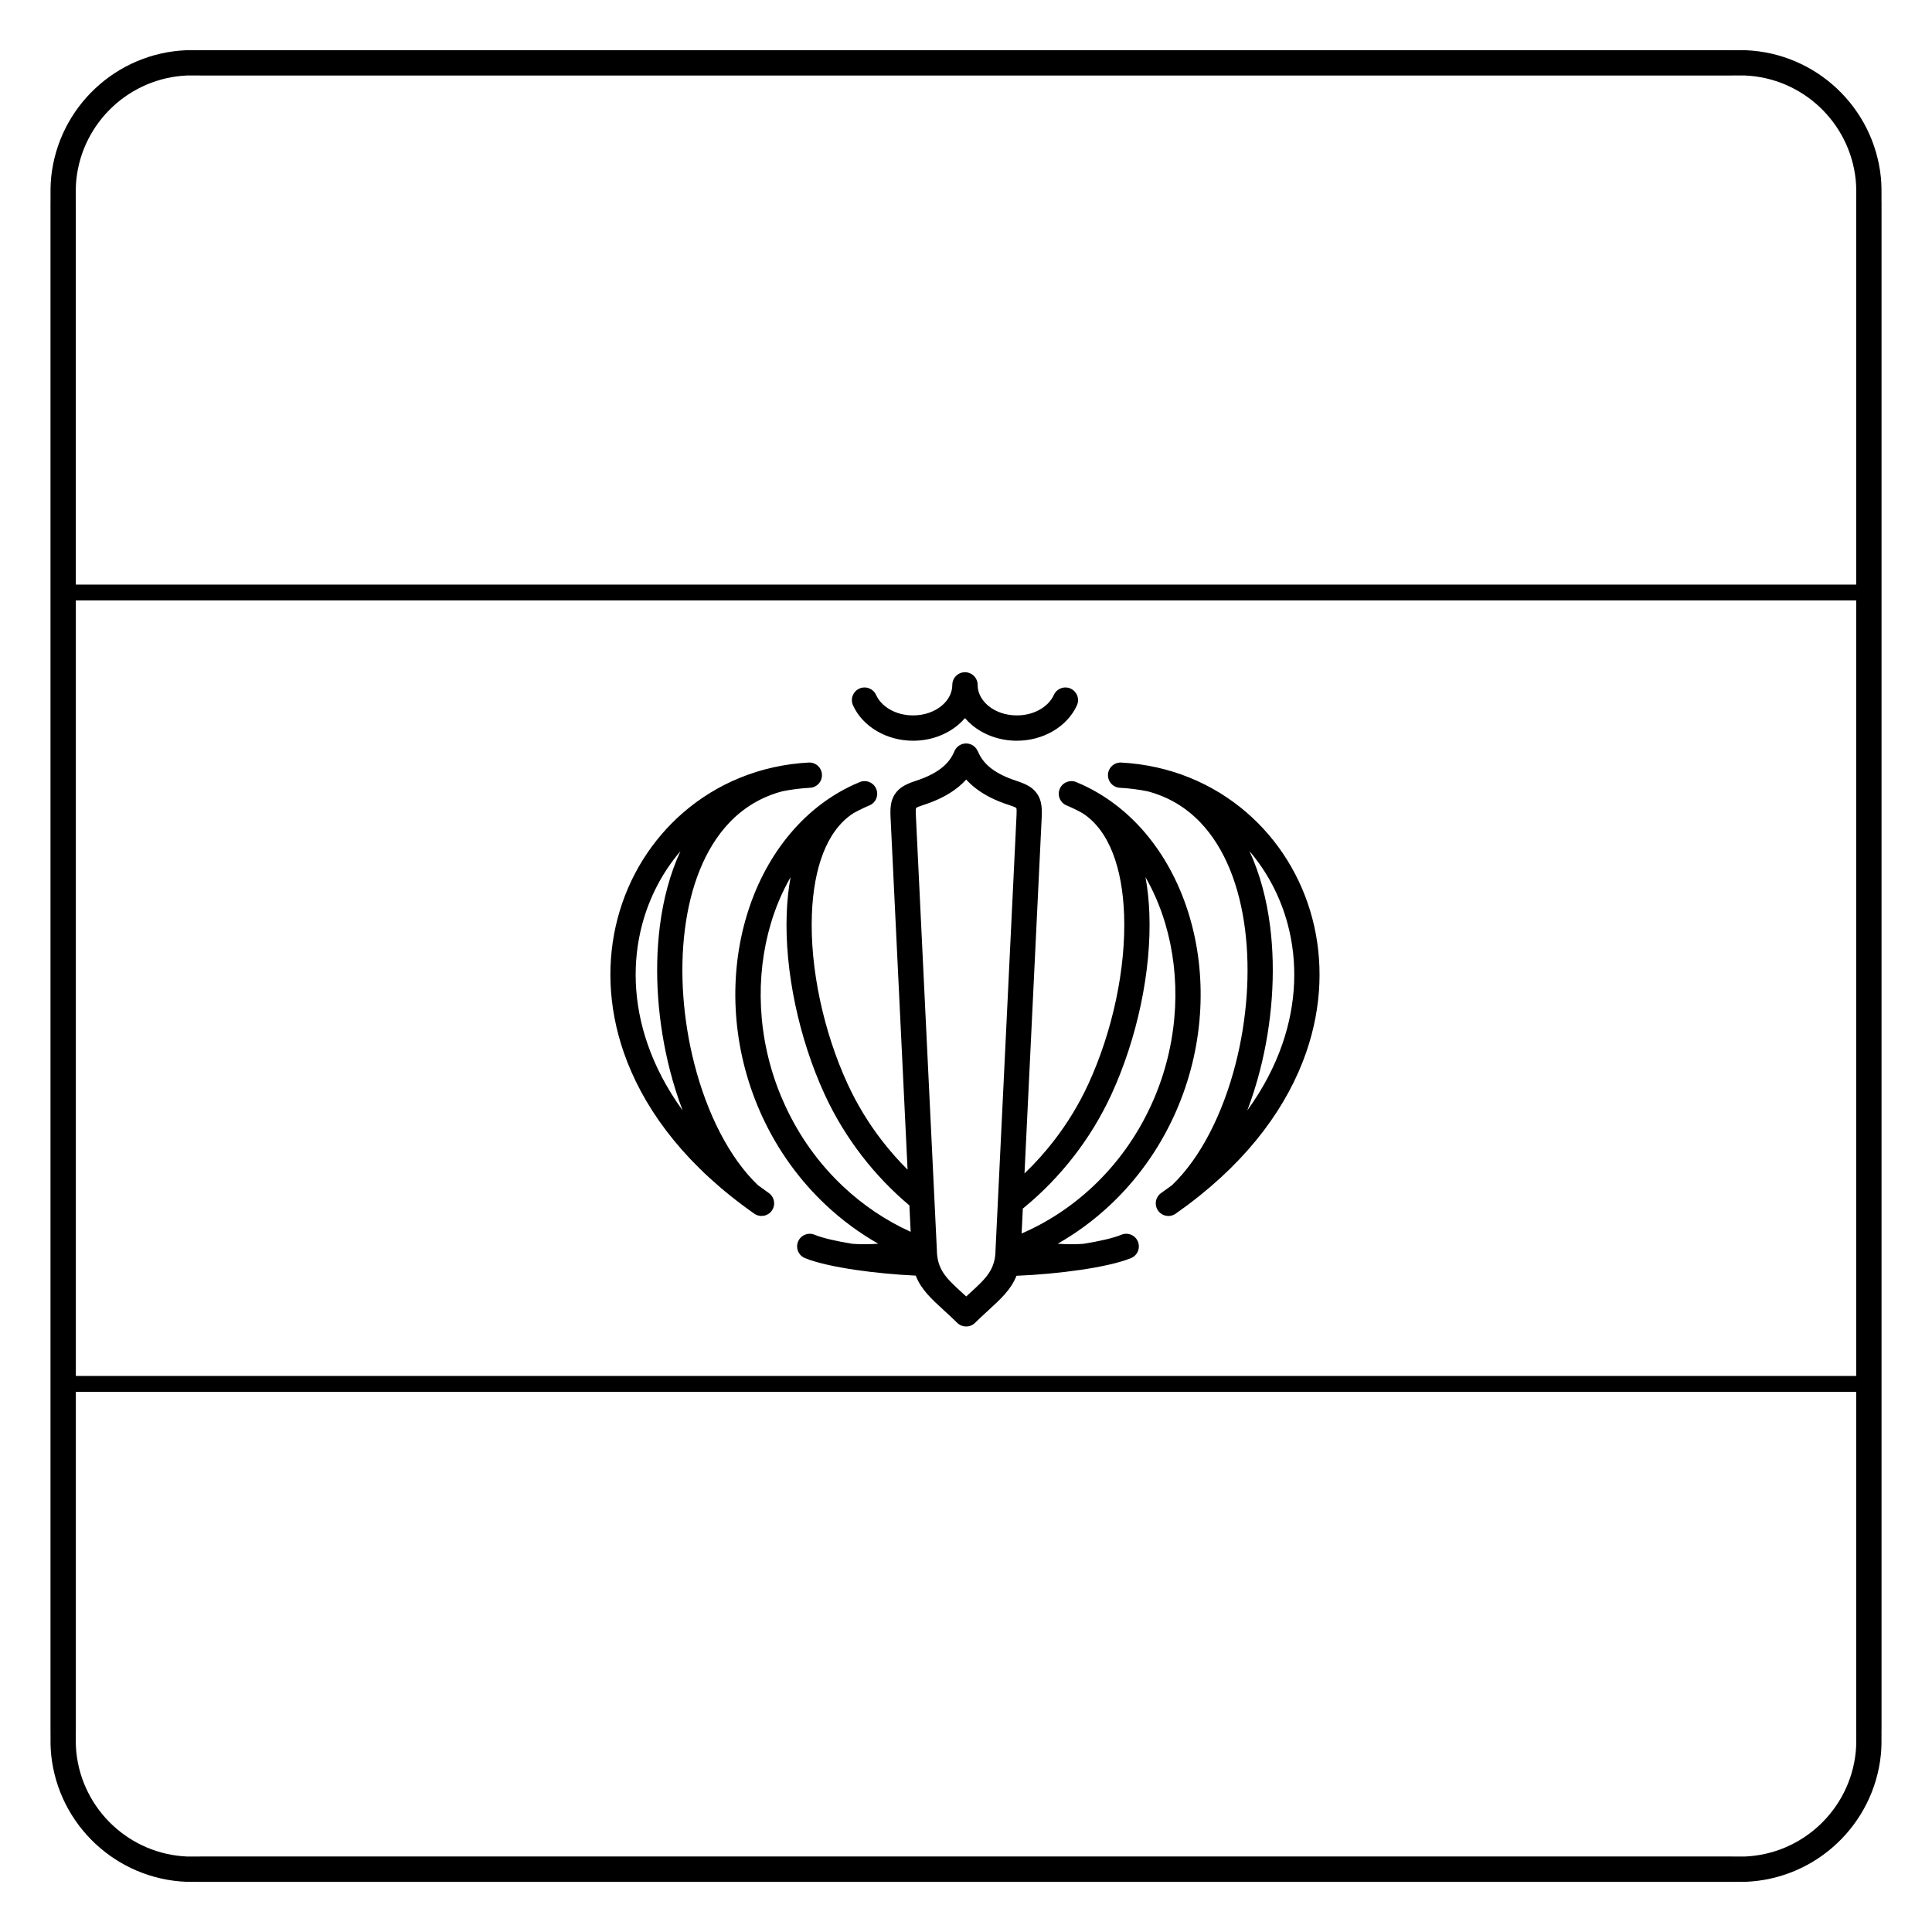 <?xml version="1.0" encoding="UTF-8"?>
<!-- Uploaded to: ICON Repo, www.svgrepo.com, Generator: ICON Repo Mixer Tools -->
<svg fill="#000000" width="800px" height="800px" version="1.1" viewBox="144 144 512 512" xmlns="http://www.w3.org/2000/svg">
 <path d="m403.14 343.1c0.738 1.773 1.895 3.25 3.469 4.481 1.715 1.34 3.957 2.434 6.719 3.34 2.535 0.832 4.144 1.633 5.316 3.164 1.215 1.59 1.539 3.394 1.434 6.148v0.039l-4.574 94.703c2.785-2.668 5.398-5.57 7.801-8.676 3.543-4.582 6.621-9.609 9.098-14.984 6.41-13.902 10.035-30.715 9.492-45.031-0.457-12.055-3.844-22.176-11.016-26.785-0.906-0.508-1.836-0.984-2.785-1.422-0.539-0.25-1.016-0.457-1.434-0.629-1.711-0.703-2.527-2.66-1.824-4.367 0.703-1.711 2.66-2.527 4.367-1.824 0.637 0.262 1.203 0.508 1.695 0.734 13.789 6.356 23.672 19.25 28.312 34.805 4.582 15.352 4.059 33.344-2.879 50.156-0.426 1.035-0.848 2-1.258 2.891-4.227 9.168-10.004 17.012-16.75 23.375-4.324 4.082-9.047 7.551-14.02 10.379 2.269 0.172 4.539 0.188 6.801 0.031 4.309-0.695 7.938-1.523 10.086-2.414 1.711-0.703 3.668 0.113 4.367 1.824 0.703 1.711-0.113 3.668-1.824 4.367-2.988 1.234-7.867 2.312-13.398 3.125-5.316 0.781-11.367 1.34-16.961 1.566-1.43 3.641-4.113 6.102-7.668 9.355-0.965 0.887-2.012 1.844-3.336 3.137-1.305 1.27-3.375 1.262-4.672 0l-0.008-0.008c-1.32-1.289-2.363-2.246-3.328-3.129-3.566-3.266-6.262-5.734-7.684-9.398-5.309-0.25-10.961-0.785-15.961-1.523-5.531-0.812-10.41-1.895-13.398-3.125-1.711-0.703-2.527-2.66-1.824-4.367 0.703-1.711 2.66-2.527 4.367-1.824 2.148 0.887 5.781 1.719 10.086 2.414 2.262 0.156 4.531 0.141 6.801-0.031-4.969-2.824-9.695-6.297-14.02-10.379-6.746-6.367-12.523-14.207-16.75-23.375-0.41-0.891-0.832-1.855-1.258-2.891-6.938-16.809-7.461-34.805-2.879-50.156 4.641-15.555 14.523-28.449 28.312-34.805 0.492-0.227 1.055-0.473 1.695-0.734 1.711-0.703 3.668 0.113 4.367 1.824 0.703 1.711-0.113 3.668-1.824 4.367-0.414 0.172-0.895 0.383-1.434 0.629-0.949 0.438-1.875 0.91-2.785 1.422-7.172 4.609-10.559 14.73-11.016 26.785-0.543 14.32 3.082 31.129 9.492 45.031 2.477 5.371 5.555 10.402 9.098 14.984 2.102 2.719 4.367 5.281 6.766 7.668l-4.523-93.695c-0.004-0.043-0.004-0.09-0.004-0.133-0.098-2.703 0.234-4.488 1.438-6.059 1.172-1.531 2.781-2.332 5.316-3.164 2.762-0.906 5.004-2 6.719-3.34 1.574-1.23 2.731-2.703 3.469-4.481 0.711-1.711 2.672-2.519 4.383-1.809 0.852 0.355 1.48 1.02 1.809 1.809zm-239.04 165.54h471.81v-205.53h-471.81zm471.81 4.199h-471.81v89.805l-0.012 0.012-0.004 0.797c-0.012 1.656-0.023 3.258 0.145 4.898 0.777 7.59 4.312 14.367 9.586 19.32 5.238 4.918 12.195 8.027 19.871 8.332 0.336 0.012 2.184 0.008 3.223 0 2.168-0.008-2.25-0.016 0.703-0.016h404.79c2.953 0-1.465 0.008 0.703 0.016 1.039 0.004 2.883 0.012 3.223 0 7.676-0.305 14.629-3.414 19.871-8.332 5.273-4.949 8.809-11.73 9.586-19.32 0.168-1.641 0.156-3.242 0.145-4.898l-0.004-0.797-0.012-0.012zm-471.81-213.92h471.81v-101.56l0.012-0.012 0.004-0.797c0.012-1.656 0.023-3.258-0.145-4.898-0.777-7.59-4.312-14.367-9.586-19.32-5.238-4.918-12.195-8.027-19.871-8.332-0.336-0.012-2.184-0.008-3.223 0-2.168 0.008 2.25 0.016-0.703 0.016h-404.79c-2.953 0 1.465-0.008-0.703-0.016-1.039-0.004-2.883-0.012-3.223 0-7.676 0.305-14.629 3.414-19.871 8.332-5.273 4.949-8.809 11.73-9.586 19.32-0.168 1.641-0.156 3.242-0.145 4.898l0.004 0.797 0.012 0.012v101.56zm-6.719 101.08v-202.64h0.012l-0.004-0.781c-0.012-1.871-0.023-3.684 0.172-5.606 0.949-9.246 5.246-17.5 11.66-23.52 6.379-5.988 14.848-9.773 24.199-10.145 0.363-0.016 2.375-0.008 3.512 0 1.508 0.008-2.492-0.012 0.676-0.012h404.79c3.168 0-0.832 0.016 0.676 0.012 1.133-0.004 3.148-0.012 3.512 0 9.352 0.371 17.82 4.156 24.199 10.145 6.414 6.019 10.711 14.27 11.66 23.52 0.199 1.926 0.184 3.734 0.172 5.606l-0.004 0.781h0.012v405.29h-0.012l0.004 0.781c0.012 1.871 0.023 3.684-0.172 5.606-0.949 9.246-5.246 17.5-11.66 23.52-6.379 5.988-14.848 9.773-24.199 10.145-0.363 0.016-2.375 0.008-3.512 0-1.508-0.008 2.492 0.012-0.676 0.012h-404.79c-3.168 0 0.832-0.016-0.676-0.012-1.133 0.004-3.148 0.012-3.512 0-9.352-0.371-17.82-4.156-24.199-10.145-6.414-6.019-10.711-14.27-11.66-23.52-0.199-1.926-0.184-3.734-0.172-5.606l0.004-0.781h-0.012zm245.7-74.492c0 2.121 1.074 4.074 2.809 5.519 1.902 1.586 4.582 2.562 7.582 2.562 2.312 0 4.43-0.578 6.144-1.566 1.672-0.961 2.965-2.305 3.668-3.859 0.762-1.688 2.746-2.441 4.434-1.68s2.441 2.746 1.68 4.434c-1.285 2.836-3.555 5.238-6.449 6.902-2.723 1.566-5.988 2.484-9.477 2.484-4.59 0-8.789-1.582-11.859-4.137-0.688-0.57-1.32-1.191-1.887-1.855-0.57 0.664-1.199 1.281-1.887 1.855-3.074 2.559-7.269 4.137-11.859 4.137-3.488 0-6.754-0.918-9.477-2.484-2.894-1.664-5.164-4.066-6.449-6.902-0.762-1.688-0.008-3.672 1.68-4.434s3.672-0.008 4.434 1.68c0.703 1.555 1.996 2.898 3.668 3.859 1.715 0.988 3.832 1.566 6.144 1.566 3 0 5.68-0.98 7.582-2.562 1.734-1.441 2.809-3.398 2.809-5.519 0-1.855 1.504-3.359 3.359-3.359 1.855 0 3.359 1.504 3.359 3.359zm59.094 36.512c-3.734-3.926-8.391-6.832-14.062-8.316-2.363-0.477-4.805-0.793-7.312-0.926-1.848-0.094-3.269-1.668-3.176-3.516 0.094-1.848 1.668-3.269 3.516-3.176 12.953 0.703 24.367 5.586 33.227 13.242 8.398 7.258 14.488 17 17.402 28.027 2.902 10.98 2.648 23.234-1.625 35.559-4.832 13.945-14.812 27.965-31.195 40.266-0.105 0.09-0.215 0.172-0.328 0.246-1 0.746-2.023 1.484-3.07 2.219-1.516 1.059-3.602 0.688-4.656-0.828-1.059-1.516-0.688-3.602 0.828-4.656 0.98-0.688 1.938-1.379 2.875-2.074 7.644-7.328 13.484-19.051 16.84-32.117 2.981-11.613 3.973-24.219 2.508-35.707-1.43-11.23-5.207-21.336-11.77-28.238zm12.953 7.543c2.762 5.973 4.547 12.73 5.457 19.855 1.57 12.32 0.516 25.805-2.668 38.199-0.938 3.66-2.066 7.231-3.367 10.656 4.188-5.773 7.242-11.672 9.273-17.543 3.812-11 4.047-21.914 1.469-31.676-1.926-7.289-5.422-13.938-10.164-19.496zm-123.79-15.859c-5.668 1.488-10.328 4.391-14.062 8.316-6.562 6.902-10.336 17.004-11.77 28.238-1.465 11.488-0.473 24.094 2.508 35.707 3.352 13.062 9.195 24.789 16.84 32.117 0.938 0.695 1.895 1.391 2.875 2.074 1.516 1.059 1.883 3.144 0.828 4.656-1.059 1.516-3.144 1.883-4.656 0.828-1.047-0.73-2.07-1.473-3.07-2.219-0.113-0.074-0.223-0.156-0.328-0.246-16.383-12.301-26.363-26.32-31.195-40.266-4.269-12.324-4.523-24.578-1.625-35.559 2.914-11.027 9.004-20.77 17.402-28.027 8.859-7.656 20.273-12.539 33.227-13.242 1.848-0.094 3.422 1.328 3.516 3.176 0.094 1.848-1.328 3.422-3.176 3.516-2.508 0.137-4.945 0.449-7.312 0.926zm-32.469 35.715c0.906-7.125 2.695-13.883 5.457-19.855-4.742 5.559-8.238 12.207-10.164 19.496-2.578 9.762-2.344 20.672 1.469 31.676 2.035 5.871 5.086 11.77 9.273 17.543-1.301-3.426-2.43-6.996-3.367-10.656-3.18-12.395-4.238-25.879-2.668-38.199zm66.469 81.031-0.34-7.004c-4.566-3.836-8.789-8.219-12.527-13.055-3.856-4.988-7.203-10.449-9.887-16.27-6.82-14.797-10.676-32.742-10.094-48.078 0.125-3.32 0.461-6.531 1.02-9.57-2.168 3.766-3.922 7.879-5.219 12.234-4.168 13.969-3.688 30.359 2.644 45.695 0.336 0.812 0.719 1.688 1.152 2.629 3.856 8.367 9.117 15.512 15.254 21.305 5.434 5.129 11.555 9.195 17.996 12.113zm29.723-6.18-0.32 6.621c6.809-2.941 13.285-7.164 19-12.559 6.137-5.789 11.398-12.938 15.254-21.305 0.434-0.938 0.816-1.816 1.152-2.629 6.328-15.332 6.812-31.727 2.644-45.695-1.301-4.356-3.055-8.469-5.219-12.234 0.559 3.043 0.895 6.25 1.02 9.57 0.582 15.336-3.273 33.281-10.094 48.078-2.684 5.82-6.027 11.281-9.887 16.27-3.945 5.098-8.426 9.699-13.281 13.68-0.086 0.07-0.176 0.137-0.27 0.199zm-12.566-111.42c-0.898-0.703-1.715-1.457-2.445-2.269-0.73 0.812-1.547 1.566-2.445 2.269-2.367 1.848-5.285 3.297-8.766 4.441-1.234 0.406-1.918 0.664-2.062 0.852-0.098 0.129-0.113 0.676-0.07 1.738l5.543 114.78c0.016 0.137 0.027 0.273 0.027 0.414 0 5.379 2.551 7.715 6.617 11.438 0.379 0.348 0.766 0.703 1.16 1.062 0.391-0.359 0.781-0.715 1.16-1.062 4.066-3.727 6.617-6.059 6.617-11.438h0.008c0-0.051 0-0.105 0.004-0.156l5.555-114.97c0.043-1.105 0.031-1.676-0.07-1.805-0.145-0.191-0.828-0.449-2.062-0.852-3.481-1.141-6.398-2.59-8.766-4.441z"/>
</svg>